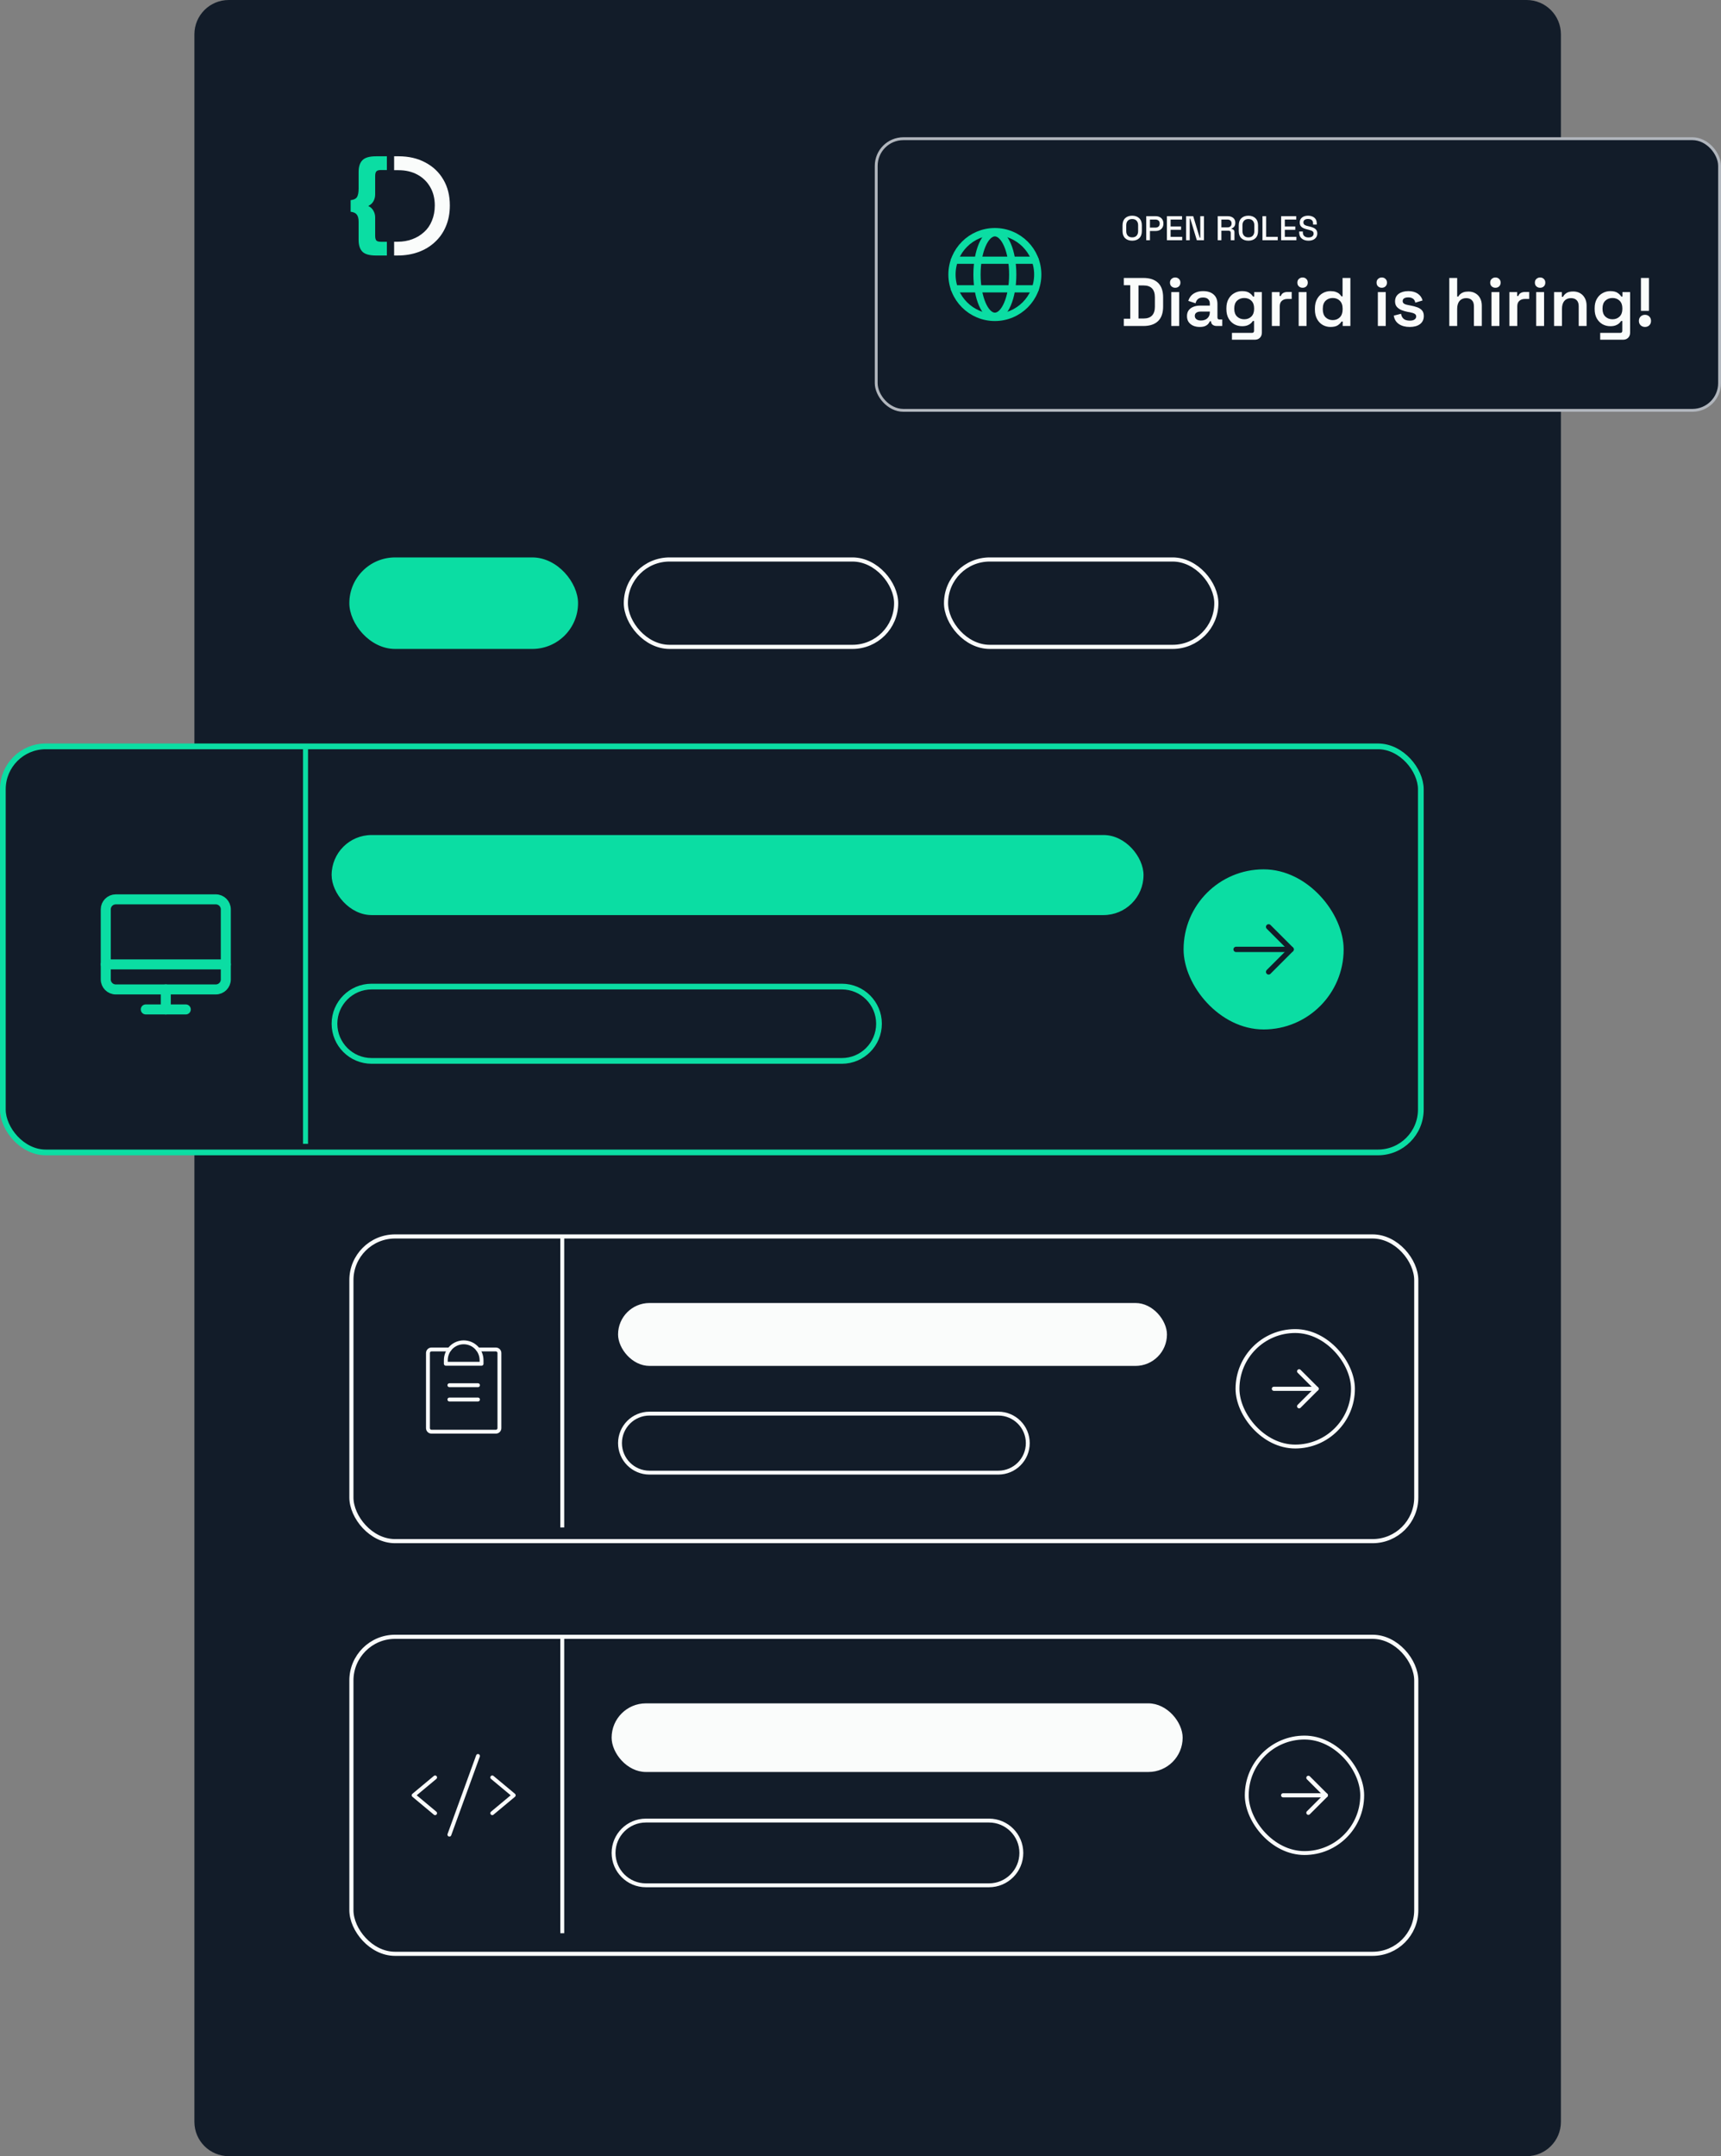 <svg width="301" height="377" viewBox="0 0 301 377" fill="none" xmlns="http://www.w3.org/2000/svg">
<rect x="0" y="0" width="301" height="377" fill="#808080" stroke="none"/>
<path d="M34 6C34 2.686 36.686 0 40 0H267C270.314 0 273 2.686 273 6V371C273 374.314 270.314 377 267 377H40C36.686 377 34 374.314 34 371V6Z" fill="#121C29"/>
<rect x="58" y="24" width="24" height="24" rx="6" fill="#121C29"/>
<path d="M65.777 44.676C64.625 44.676 63.828 44.453 63.386 44.008C62.944 43.562 62.723 42.873 62.723 41.939V38.77C62.723 38.224 62.62 37.815 62.415 37.542C62.21 37.255 61.847 37.082 61.326 37.025V34.999C61.91 34.927 62.289 34.733 62.463 34.417C62.636 34.086 62.723 33.598 62.723 32.951V30.085C62.723 29.151 62.944 28.461 63.386 28.016C63.828 27.556 64.625 27.326 65.777 27.326H67.664V29.729H67.138H66.611C66.216 29.729 65.948 29.815 65.806 29.988C65.68 30.146 65.617 30.412 65.617 30.785V33.986C65.617 34.431 65.514 34.834 65.309 35.193C65.12 35.538 64.82 35.811 64.409 36.012C64.82 36.213 65.12 36.493 65.309 36.852C65.514 37.197 65.617 37.592 65.617 38.038V41.238C65.617 41.598 65.68 41.863 65.806 42.036C65.948 42.194 66.216 42.273 66.611 42.273H67.664V44.676H65.777Z" fill="#0BDDA3"/>
<path d="M77.974 39.598C78.442 38.511 78.676 37.285 78.676 35.921C78.676 34.195 78.3 32.693 77.548 31.416C76.796 30.121 75.743 29.12 74.389 28.412C73.052 27.687 71.481 27.324 69.676 27.324H68.932L68.932 29.758H69.676C70.946 29.758 72.058 30.017 73.01 30.535C73.963 31.053 74.707 31.778 75.241 32.71C75.776 33.625 76.044 34.696 76.044 35.921C76.044 36.905 75.876 37.794 75.542 38.589C75.225 39.383 74.765 40.047 74.163 40.582C73.579 41.118 72.893 41.532 72.108 41.825C71.322 42.119 70.47 42.266 69.551 42.266H68.932L68.932 44.674H69.551C70.854 44.674 72.058 44.475 73.161 44.078C74.264 43.681 75.225 43.103 76.044 42.343C76.879 41.584 77.523 40.669 77.974 39.598Z" fill="#FAFCFB"/>
<rect x="61.098" y="97.465" width="40" height="16" rx="8" fill="#0BDDA3"/>
<rect x="109.459" y="97.826" width="47.277" height="15.277" rx="7.639" stroke="#FAFCFB" stroke-width="0.723"/>
<rect x="165.459" y="97.826" width="47.277" height="15.277" rx="7.639" stroke="#FAFCFB" stroke-width="0.723"/>
<rect x="61.459" y="145.826" width="186.243" height="53.639" rx="5.075" fill="#121C29"/>
<rect x="66.533" y="156.338" width="32.617" height="32.617" rx="16.309" fill="#121C29"/>
<path d="M77.405 169.25L73.328 172.648L77.405 176.045" stroke="#FAFCFB" stroke-width="0.68" stroke-linecap="round" stroke-linejoin="round"/>
<path d="M88.277 169.25L92.355 172.648L88.277 176.045" stroke="#FAFCFB" stroke-width="0.68" stroke-linecap="round" stroke-linejoin="round"/>
<path d="M85.559 165.172L80.123 180.121" stroke="#FAFCFB" stroke-width="0.68" stroke-linecap="round" stroke-linejoin="round"/>
<rect x="101.578" y="157.697" width="111.442" height="10.872" rx="5.436" fill="#FAFCFB"/>
<path d="M107.014 177.064H170.89C173.704 177.064 175.986 179.346 175.986 182.161C175.986 184.976 173.704 187.257 170.89 187.257H107.014C104.2 187.257 101.918 184.976 101.918 182.161C101.918 179.346 104.2 177.064 107.014 177.064Z" stroke="#FAFCFB" stroke-width="0.68"/>
<path d="M222.58 172.645H230.055" stroke="#FAFCFB" stroke-width="0.723" stroke-linecap="round" stroke-linejoin="round"/>
<path d="M226.998 169.586L230.056 172.644L226.998 175.702" stroke="#FAFCFB" stroke-width="0.723" stroke-linecap="round" stroke-linejoin="round"/>
<rect x="215.785" y="162.113" width="21.065" height="21.065" rx="10.533" stroke="#FAFCFB" stroke-width="0.68"/>
<rect x="61.459" y="145.826" width="186.243" height="53.639" rx="5.075" stroke="#FAFCFB" stroke-width="0.723"/>
<line x1="98.227" y1="145.768" x2="98.227" y2="199.828" stroke="#FAFCFB" stroke-width="0.68"/>
<rect x="61.459" y="216.19" width="186.243" height="53.277" rx="7.639" fill="#121C29"/>
<rect x="66.098" y="227.828" width="30" height="30" rx="15" fill="#121C29"/>
<path d="M78.598 244.703H83.598" stroke="#FAFCFB" stroke-width="0.68" stroke-linecap="round" stroke-linejoin="round"/>
<path d="M78.598 242.203H83.598" stroke="#FAFCFB" stroke-width="0.68" stroke-linecap="round" stroke-linejoin="round"/>
<path d="M83.598 235.953H86.723C86.888 235.953 87.047 236.019 87.165 236.136C87.282 236.253 87.348 236.412 87.348 236.578V249.703C87.348 249.869 87.282 250.028 87.165 250.145C87.047 250.262 86.888 250.328 86.723 250.328H75.473C75.307 250.328 75.148 250.262 75.031 250.145C74.913 250.028 74.848 249.869 74.848 249.703V236.578C74.848 236.412 74.913 236.253 75.031 236.136C75.148 236.019 75.307 235.953 75.473 235.953H78.598" stroke="#FAFCFB" stroke-width="0.68" stroke-linecap="round" stroke-linejoin="round"/>
<path d="M77.973 238.453V237.828C77.973 236.999 78.302 236.204 78.888 235.618C79.474 235.032 80.269 234.703 81.098 234.703C81.927 234.703 82.721 235.032 83.307 235.618C83.893 236.204 84.223 236.999 84.223 237.828V238.453H77.973Z" stroke="#FAFCFB" stroke-width="0.68" stroke-linecap="round" stroke-linejoin="round"/>
<rect x="108.098" y="227.828" width="96" height="11" rx="5.5" fill="#FAFCFB"/>
<path d="M113.598 247.168H174.598C177.448 247.168 179.758 249.478 179.758 252.328C179.758 255.178 177.448 257.488 174.598 257.488H113.598C110.748 257.488 108.437 255.178 108.437 252.328C108.437 249.478 110.748 247.168 113.598 247.168Z" stroke="#FAFCFB" stroke-width="0.68"/>
<path d="M222.797 242.828H230.272" stroke="#FAFCFB" stroke-width="0.723" stroke-linecap="round" stroke-linejoin="round"/>
<path d="M227.215 239.77L230.273 242.827L227.215 245.885" stroke="#FAFCFB" stroke-width="0.723" stroke-linecap="round" stroke-linejoin="round"/>
<rect x="216.437" y="232.732" width="20.193" height="20.193" rx="10.096" stroke="#FAFCFB" stroke-width="0.68"/>
<rect x="61.459" y="216.19" width="186.243" height="53.277" rx="7.639" stroke="#FAFCFB" stroke-width="0.723"/>
<line x1="98.34" y1="216.074" x2="98.34" y2="267.074" stroke="#FAFCFB" stroke-width="0.68"/>
<rect x="61.459" y="286.19" width="186.243" height="55.431" rx="7.639" fill="#121C29"/>
<rect x="66.098" y="298.906" width="30" height="30" rx="15" fill="#121C29"/>
<path d="M76.098 310.779L72.348 313.904L76.098 317.029" stroke="#FAFCFB" stroke-width="0.68" stroke-linecap="round" stroke-linejoin="round"/>
<path d="M86.098 310.779L89.848 313.904L86.098 317.029" stroke="#FAFCFB" stroke-width="0.68" stroke-linecap="round" stroke-linejoin="round"/>
<path d="M83.598 307.031L78.598 320.781" stroke="#FAFCFB" stroke-width="0.68" stroke-linecap="round" stroke-linejoin="round"/>
<rect x="106.971" y="297.828" width="99.873" height="12" rx="6" fill="#FAFCFB"/>
<path d="M112.971 318.322H172.971C176.097 318.322 178.631 320.856 178.631 323.982C178.631 327.108 176.097 329.643 172.971 329.643H112.971C109.845 329.643 107.31 327.108 107.31 323.982C107.31 320.856 109.845 318.322 112.971 318.322Z" stroke="#FAFCFB" stroke-width="0.68"/>
<path d="M224.414 313.904H231.889" stroke="#FAFCFB" stroke-width="0.723" stroke-linecap="round" stroke-linejoin="round"/>
<path d="M228.832 310.846L231.89 313.904L228.832 316.961" stroke="#FAFCFB" stroke-width="0.723" stroke-linecap="round" stroke-linejoin="round"/>
<rect x="218.055" y="303.809" width="20.193" height="20.193" rx="10.096" stroke="#FAFCFB" stroke-width="0.68"/>
<rect x="61.459" y="286.19" width="186.243" height="55.431" rx="7.639" stroke="#FAFCFB" stroke-width="0.723"/>
<line x1="98.34" y1="286.021" x2="98.34" y2="338.021" stroke="#FAFCFB" stroke-width="0.68"/>
<rect x="153.25" y="24.25" width="147.5" height="47.5" rx="4.75" fill="#121C29"/>
<path d="M174 55.5C178.142 55.5 181.5 52.142 181.5 48C181.5 43.858 178.142 40.5 174 40.5C169.858 40.5 166.5 43.858 166.5 48C166.5 52.142 169.858 55.5 174 55.5Z" stroke="#0BDDA3" stroke-width="1.263" stroke-miterlimit="10"/>
<path d="M166.93 45.5H181.07" stroke="#0BDDA3" stroke-width="1.263" stroke-linecap="round" stroke-linejoin="round"/>
<path d="M166.93 50.5H181.07" stroke="#0BDDA3" stroke-width="1.263" stroke-linecap="round" stroke-linejoin="round"/>
<path d="M174 55.297C175.726 55.297 177.125 52.03 177.125 48C177.125 43.97 175.726 40.703 174 40.703C172.274 40.703 170.875 43.97 170.875 48C170.875 52.03 172.274 55.297 174 55.297Z" stroke="#0BDDA3" stroke-width="1.263" stroke-miterlimit="10"/>
<path d="M198.016 42.084C197.5 42.084 197.09 41.94 196.786 41.652C196.482 41.36 196.33 40.94 196.33 40.392V39.408C196.33 38.86 196.482 38.442 196.786 38.154C197.09 37.862 197.5 37.716 198.016 37.716C198.532 37.716 198.942 37.862 199.246 38.154C199.554 38.442 199.708 38.86 199.708 39.408V40.392C199.708 40.94 199.554 41.36 199.246 41.652C198.942 41.94 198.532 42.084 198.016 42.084ZM198.016 41.502C198.348 41.502 198.604 41.406 198.784 41.214C198.964 41.018 199.054 40.752 199.054 40.416V39.384C199.054 39.048 198.964 38.784 198.784 38.592C198.604 38.396 198.348 38.298 198.016 38.298C197.692 38.298 197.438 38.396 197.254 38.592C197.07 38.784 196.978 39.048 196.978 39.384V40.416C196.978 40.752 197.07 41.018 197.254 41.214C197.438 41.406 197.692 41.502 198.016 41.502ZM200.475 42V37.8H202.143C202.399 37.8 202.627 37.852 202.827 37.956C203.031 38.056 203.189 38.2 203.301 38.388C203.417 38.572 203.475 38.794 203.475 39.054V39.132C203.475 39.392 203.415 39.616 203.295 39.804C203.179 39.992 203.021 40.136 202.821 40.236C202.621 40.336 202.395 40.386 202.143 40.386H201.123V42H200.475ZM201.123 39.798H202.077C202.305 39.798 202.487 39.738 202.623 39.618C202.759 39.498 202.827 39.334 202.827 39.126V39.066C202.827 38.854 202.759 38.688 202.623 38.568C202.487 38.448 202.305 38.388 202.077 38.388H201.123V39.798ZM204.09 42V37.8H206.736V38.388H204.738V39.594H206.568V40.182H204.738V41.412H206.766V42H204.09ZM207.442 42V37.8H208.69L209.83 41.568H209.926V37.8H210.568V42H209.32L208.18 38.226H208.084V42H207.442ZM212.973 42V37.8H214.737C214.997 37.8 215.225 37.846 215.421 37.938C215.621 38.026 215.775 38.154 215.883 38.322C215.995 38.49 216.051 38.69 216.051 38.922V38.988C216.051 39.252 215.987 39.464 215.859 39.624C215.735 39.78 215.583 39.89 215.403 39.954V40.05C215.555 40.058 215.677 40.11 215.769 40.206C215.861 40.298 215.907 40.432 215.907 40.608V42H215.253V40.698C215.253 40.59 215.225 40.504 215.169 40.44C215.113 40.376 215.023 40.344 214.899 40.344H213.621V42H212.973ZM213.621 39.756H214.665C214.897 39.756 215.077 39.698 215.205 39.582C215.333 39.462 215.397 39.3 215.397 39.096V39.048C215.397 38.844 215.333 38.684 215.205 38.568C215.081 38.448 214.901 38.388 214.665 38.388H213.621V39.756ZM218.342 42.084C217.826 42.084 217.416 41.94 217.112 41.652C216.808 41.36 216.656 40.94 216.656 40.392V39.408C216.656 38.86 216.808 38.442 217.112 38.154C217.416 37.862 217.826 37.716 218.342 37.716C218.858 37.716 219.268 37.862 219.572 38.154C219.88 38.442 220.034 38.86 220.034 39.408V40.392C220.034 40.94 219.88 41.36 219.572 41.652C219.268 41.94 218.858 42.084 218.342 42.084ZM218.342 41.502C218.674 41.502 218.93 41.406 219.11 41.214C219.29 41.018 219.38 40.752 219.38 40.416V39.384C219.38 39.048 219.29 38.784 219.11 38.592C218.93 38.396 218.674 38.298 218.342 38.298C218.018 38.298 217.764 38.396 217.58 38.592C217.396 38.784 217.304 39.048 217.304 39.384V40.416C217.304 40.752 217.396 41.018 217.58 41.214C217.764 41.406 218.018 41.502 218.342 41.502ZM220.801 42V37.8H221.449V41.412H223.471V42H220.801ZM224.065 42V37.8H226.711V38.388H224.713V39.594H226.543V40.182H224.713V41.412H226.741V42H224.065ZM228.845 42.084C228.529 42.084 228.249 42.028 228.005 41.916C227.761 41.804 227.569 41.64 227.429 41.424C227.293 41.204 227.225 40.938 227.225 40.626V40.476H227.867V40.626C227.867 40.922 227.955 41.144 228.131 41.292C228.311 41.44 228.549 41.514 228.845 41.514C229.145 41.514 229.371 41.452 229.523 41.328C229.675 41.2 229.751 41.036 229.751 40.836C229.751 40.704 229.715 40.596 229.643 40.512C229.571 40.428 229.469 40.362 229.337 40.314C229.205 40.262 229.047 40.214 228.863 40.17L228.641 40.116C228.373 40.052 228.139 39.974 227.939 39.882C227.743 39.786 227.591 39.66 227.483 39.504C227.375 39.348 227.321 39.148 227.321 38.904C227.321 38.656 227.381 38.444 227.501 38.268C227.625 38.092 227.795 37.956 228.011 37.86C228.227 37.764 228.481 37.716 228.773 37.716C229.065 37.716 229.325 37.766 229.553 37.866C229.785 37.966 229.967 38.114 230.099 38.31C230.231 38.506 230.297 38.752 230.297 39.048V39.264H229.655V39.048C229.655 38.868 229.617 38.722 229.541 38.61C229.469 38.498 229.367 38.416 229.235 38.364C229.103 38.312 228.949 38.286 228.773 38.286C228.517 38.286 228.317 38.34 228.173 38.448C228.033 38.552 227.963 38.698 227.963 38.886C227.963 39.014 227.993 39.12 228.053 39.204C228.117 39.284 228.209 39.35 228.329 39.402C228.449 39.454 228.599 39.5 228.779 39.54L229.001 39.594C229.273 39.654 229.513 39.732 229.721 39.828C229.929 39.92 230.093 40.046 230.213 40.206C230.333 40.366 230.393 40.572 230.393 40.824C230.393 41.076 230.329 41.296 230.201 41.484C230.077 41.672 229.899 41.82 229.667 41.928C229.435 42.032 229.161 42.084 228.845 42.084Z" fill="#FAFCFB"/>
<path d="M196.552 57V55.728H197.68V49.872H196.552V48.6H199.972C201.092 48.6 201.948 48.884 202.54 49.452C203.132 50.02 203.428 50.872 203.428 52.008V53.592C203.428 54.728 203.132 55.58 202.54 56.148C201.948 56.716 201.092 57 199.972 57H196.552ZM199.12 55.692H199.984C200.664 55.692 201.168 55.516 201.496 55.164C201.824 54.812 201.988 54.304 201.988 53.64V51.972C201.988 51.292 201.824 50.78 201.496 50.436C201.168 50.084 200.664 49.908 199.984 49.908H199.12V55.692ZM204.856 57V51.072H206.236V57H204.856ZM205.54 50.316C205.292 50.316 205.076 50.236 204.892 50.076C204.716 49.908 204.628 49.688 204.628 49.416C204.628 49.144 204.716 48.928 204.892 48.768C205.076 48.6 205.292 48.516 205.54 48.516C205.804 48.516 206.02 48.6 206.188 48.768C206.364 48.928 206.452 49.144 206.452 49.416C206.452 49.688 206.364 49.908 206.188 50.076C206.02 50.236 205.804 50.316 205.54 50.316ZM209.821 57.168C209.405 57.168 209.029 57.096 208.693 56.952C208.357 56.8 208.089 56.584 207.889 56.304C207.697 56.024 207.601 55.68 207.601 55.272C207.601 54.872 207.697 54.536 207.889 54.264C208.089 53.992 208.361 53.788 208.705 53.652C209.049 53.508 209.441 53.436 209.881 53.436H211.597V53.076C211.597 52.764 211.501 52.512 211.309 52.32C211.117 52.12 210.817 52.02 210.409 52.02C210.009 52.02 209.705 52.116 209.497 52.308C209.297 52.492 209.165 52.732 209.101 53.028L207.829 52.608C207.925 52.296 208.077 52.012 208.285 51.756C208.501 51.5 208.785 51.296 209.137 51.144C209.489 50.984 209.921 50.904 210.433 50.904C211.209 50.904 211.817 51.1 212.257 51.492C212.705 51.876 212.929 52.436 212.929 53.172V55.5C212.929 55.74 213.041 55.86 213.265 55.86H213.769V57H212.797C212.509 57 212.273 56.928 212.089 56.784C211.905 56.64 211.813 56.444 211.813 56.196V56.172H211.609C211.561 56.284 211.477 56.42 211.357 56.58C211.237 56.74 211.053 56.88 210.805 57C210.565 57.112 210.237 57.168 209.821 57.168ZM210.049 56.04C210.505 56.04 210.877 55.912 211.165 55.656C211.453 55.392 211.597 55.04 211.597 54.6V54.48H209.965C209.669 54.48 209.429 54.544 209.245 54.672C209.061 54.8 208.969 54.988 208.969 55.236C208.969 55.476 209.065 55.672 209.257 55.824C209.449 55.968 209.713 56.04 210.049 56.04ZM214.494 54.06V53.88C214.494 53.256 214.618 52.724 214.866 52.284C215.114 51.836 215.446 51.496 215.862 51.264C216.278 51.024 216.734 50.904 217.23 50.904C217.79 50.904 218.214 51.004 218.502 51.204C218.798 51.404 219.014 51.62 219.15 51.852H219.354V51.072H220.698V58.128C220.698 58.52 220.586 58.828 220.362 59.052C220.138 59.284 219.834 59.4 219.45 59.4H215.466V58.2H218.982C219.214 58.2 219.33 58.08 219.33 57.84V56.124H219.126C219.038 56.26 218.918 56.4 218.766 56.544C218.614 56.68 218.414 56.796 218.166 56.892C217.918 56.988 217.606 57.036 217.23 57.036C216.734 57.036 216.278 56.92 215.862 56.688C215.446 56.448 215.114 56.108 214.866 55.668C214.618 55.22 214.494 54.684 214.494 54.06ZM217.614 55.824C218.11 55.824 218.522 55.668 218.85 55.356C219.178 55.036 219.342 54.592 219.342 54.024V53.904C219.342 53.328 219.178 52.884 218.85 52.572C218.53 52.26 218.118 52.104 217.614 52.104C217.118 52.104 216.702 52.26 216.366 52.572C216.038 52.884 215.874 53.328 215.874 53.904V54.024C215.874 54.592 216.038 55.036 216.366 55.356C216.702 55.668 217.118 55.824 217.614 55.824ZM222.446 57V51.072H223.802V51.756H224.006C224.094 51.508 224.242 51.328 224.45 51.216C224.658 51.104 224.906 51.048 225.194 51.048H225.914V52.272H225.17C224.77 52.272 224.446 52.38 224.198 52.596C223.95 52.804 223.826 53.128 223.826 53.568V57H222.446ZM227.134 57V51.072H228.514V57H227.134ZM227.818 50.316C227.57 50.316 227.354 50.236 227.17 50.076C226.994 49.908 226.906 49.688 226.906 49.416C226.906 49.144 226.994 48.928 227.17 48.768C227.354 48.6 227.57 48.516 227.818 48.516C228.082 48.516 228.298 48.6 228.466 48.768C228.642 48.928 228.73 49.144 228.73 49.416C228.73 49.688 228.642 49.908 228.466 50.076C228.298 50.236 228.082 50.316 227.818 50.316ZM232.687 57.168C232.207 57.168 231.759 57.052 231.343 56.82C230.927 56.58 230.595 56.232 230.347 55.776C230.099 55.32 229.975 54.772 229.975 54.132V53.94C229.975 53.3 230.099 52.752 230.347 52.296C230.595 51.84 230.923 51.496 231.331 51.264C231.747 51.024 232.199 50.904 232.687 50.904C233.055 50.904 233.367 50.948 233.623 51.036C233.879 51.124 234.083 51.236 234.235 51.372C234.395 51.508 234.519 51.656 234.607 51.816H234.811V48.6H236.179V57H234.835V56.22H234.631C234.487 56.46 234.267 56.68 233.971 56.88C233.675 57.072 233.247 57.168 232.687 57.168ZM233.095 55.968C233.591 55.968 234.003 55.808 234.331 55.488C234.659 55.16 234.823 54.696 234.823 54.096V53.976C234.823 53.368 234.659 52.904 234.331 52.584C234.011 52.264 233.599 52.104 233.095 52.104C232.599 52.104 232.183 52.264 231.847 52.584C231.519 52.904 231.355 53.368 231.355 53.976V54.096C231.355 54.696 231.519 55.16 231.847 55.488C232.183 55.808 232.599 55.968 233.095 55.968ZM240.985 57V51.072H242.365V57H240.985ZM241.669 50.316C241.421 50.316 241.205 50.236 241.021 50.076C240.845 49.908 240.757 49.688 240.757 49.416C240.757 49.144 240.845 48.928 241.021 48.768C241.205 48.6 241.421 48.516 241.669 48.516C241.933 48.516 242.149 48.6 242.317 48.768C242.493 48.928 242.581 49.144 242.581 49.416C242.581 49.688 242.493 49.908 242.317 50.076C242.149 50.236 241.933 50.316 241.669 50.316ZM246.562 57.168C245.794 57.168 245.162 57 244.666 56.664C244.17 56.328 243.87 55.836 243.766 55.188L245.038 54.864C245.094 55.168 245.194 55.408 245.338 55.584C245.482 55.76 245.658 55.884 245.866 55.956C246.082 56.028 246.314 56.064 246.562 56.064C246.938 56.064 247.218 55.996 247.402 55.86C247.594 55.724 247.69 55.552 247.69 55.344C247.69 55.128 247.598 54.968 247.414 54.864C247.238 54.76 246.966 54.672 246.598 54.6L246.226 54.54C245.818 54.46 245.446 54.352 245.11 54.216C244.774 54.072 244.502 53.88 244.294 53.64C244.094 53.392 243.994 53.08 243.994 52.704C243.994 52.128 244.206 51.684 244.63 51.372C245.062 51.06 245.626 50.904 246.322 50.904C246.986 50.904 247.534 51.052 247.966 51.348C248.398 51.644 248.678 52.04 248.806 52.536L247.534 52.92C247.47 52.584 247.33 52.348 247.114 52.212C246.898 52.068 246.634 51.996 246.322 51.996C246.002 51.996 245.754 52.052 245.578 52.164C245.41 52.276 245.326 52.436 245.326 52.644C245.326 52.852 245.414 53.008 245.59 53.112C245.766 53.216 246.002 53.292 246.298 53.34L246.67 53.412C247.11 53.492 247.506 53.596 247.858 53.724C248.218 53.852 248.502 54.036 248.71 54.276C248.918 54.516 249.022 54.84 249.022 55.248C249.022 55.864 248.798 56.34 248.35 56.676C247.91 57.004 247.314 57.168 246.562 57.168ZM253.478 57V48.6H254.858V51.852H255.062C255.126 51.716 255.23 51.58 255.374 51.444C255.518 51.308 255.706 51.196 255.938 51.108C256.178 51.02 256.478 50.976 256.838 50.976C257.294 50.976 257.698 51.08 258.05 51.288C258.402 51.488 258.674 51.772 258.866 52.14C259.066 52.508 259.166 52.944 259.166 53.448V57H257.786V53.556C257.786 53.076 257.666 52.72 257.426 52.488C257.194 52.248 256.862 52.128 256.43 52.128C255.942 52.128 255.558 52.292 255.278 52.62C254.998 52.94 254.858 53.4 254.858 54V57H253.478ZM260.86 57V51.072H262.24V57H260.86ZM261.544 50.316C261.296 50.316 261.08 50.236 260.896 50.076C260.72 49.908 260.632 49.688 260.632 49.416C260.632 49.144 260.72 48.928 260.896 48.768C261.08 48.6 261.296 48.516 261.544 48.516C261.808 48.516 262.024 48.6 262.192 48.768C262.368 48.928 262.456 49.144 262.456 49.416C262.456 49.688 262.368 49.908 262.192 50.076C262.024 50.236 261.808 50.316 261.544 50.316ZM263.989 57V51.072H265.345V51.756H265.549C265.637 51.508 265.785 51.328 265.993 51.216C266.201 51.104 266.449 51.048 266.737 51.048H267.457V52.272H266.713C266.313 52.272 265.989 52.38 265.741 52.596C265.493 52.804 265.369 53.128 265.369 53.568V57H263.989ZM268.677 57V51.072H270.057V57H268.677ZM269.361 50.316C269.113 50.316 268.897 50.236 268.713 50.076C268.537 49.908 268.449 49.688 268.449 49.416C268.449 49.144 268.537 48.928 268.713 48.768C268.897 48.6 269.113 48.516 269.361 48.516C269.625 48.516 269.841 48.6 270.009 48.768C270.185 48.928 270.273 49.144 270.273 49.416C270.273 49.688 270.185 49.908 270.009 50.076C269.841 50.236 269.625 50.316 269.361 50.316ZM271.806 57V51.072H273.162V51.9H273.366C273.47 51.676 273.658 51.464 273.93 51.264C274.202 51.064 274.614 50.964 275.166 50.964C275.622 50.964 276.026 51.068 276.378 51.276C276.73 51.484 277.002 51.772 277.194 52.14C277.394 52.508 277.494 52.944 277.494 53.448V57H276.114V53.556C276.114 53.076 275.994 52.72 275.754 52.488C275.522 52.248 275.19 52.128 274.758 52.128C274.27 52.128 273.886 52.292 273.606 52.62C273.326 52.94 273.186 53.4 273.186 54V57H271.806ZM278.901 54.06V53.88C278.901 53.256 279.025 52.724 279.273 52.284C279.521 51.836 279.853 51.496 280.269 51.264C280.685 51.024 281.141 50.904 281.637 50.904C282.197 50.904 282.621 51.004 282.909 51.204C283.205 51.404 283.421 51.62 283.557 51.852H283.761V51.072H285.105V58.128C285.105 58.52 284.993 58.828 284.769 59.052C284.545 59.284 284.241 59.4 283.857 59.4H279.873V58.2H283.389C283.621 58.2 283.737 58.08 283.737 57.84V56.124H283.533C283.445 56.26 283.325 56.4 283.173 56.544C283.021 56.68 282.821 56.796 282.573 56.892C282.325 56.988 282.013 57.036 281.637 57.036C281.141 57.036 280.685 56.92 280.269 56.688C279.853 56.448 279.521 56.108 279.273 55.668C279.025 55.22 278.901 54.684 278.901 54.06ZM282.021 55.824C282.517 55.824 282.929 55.668 283.257 55.356C283.585 55.036 283.749 54.592 283.749 54.024V53.904C283.749 53.328 283.585 52.884 283.257 52.572C282.937 52.26 282.525 52.104 282.021 52.104C281.525 52.104 281.109 52.26 280.773 52.572C280.445 52.884 280.281 53.328 280.281 53.904V54.024C280.281 54.592 280.445 55.036 280.773 55.356C281.109 55.668 281.525 55.824 282.021 55.824ZM286.997 54.36V48.6H288.401V54.36H286.997ZM287.705 57.168C287.401 57.168 287.145 57.068 286.937 56.868C286.737 56.668 286.637 56.412 286.637 56.1C286.637 55.796 286.737 55.544 286.937 55.344C287.145 55.144 287.401 55.044 287.705 55.044C288.009 55.044 288.261 55.144 288.461 55.344C288.661 55.544 288.761 55.8 288.761 56.112C288.761 56.424 288.661 56.68 288.461 56.88C288.261 57.072 288.009 57.168 287.705 57.168Z" fill="#FAFCFB"/>
<rect x="153.25" y="24.25" width="147.5" height="47.5" rx="4.75" stroke="#B1B6BD" stroke-width="0.5"/>
<rect x="0.5" y="130.5" width="248" height="71" rx="7.5" fill="#121C29"/>
<rect width="43.996" height="43.996" transform="translate(6.998 144.002)" fill="#121C29"/>
<path d="M20.247 173H37.744C38.711 173 39.494 172.217 39.494 171.25V159.002C39.494 158.036 38.711 157.252 37.744 157.252H20.247C19.281 157.252 18.497 158.036 18.497 159.002V171.25C18.497 172.217 19.281 173 20.247 173Z" stroke="#0BDDA3" stroke-width="1.75" stroke-linecap="round" stroke-linejoin="round"/>
<path d="M32.495 176.498H25.496" stroke="#0BDDA3" stroke-width="1.75" stroke-linecap="round" stroke-linejoin="round"/>
<path d="M18.498 168.625H39.495" stroke="#0BDDA3" stroke-width="1.75" stroke-linecap="round" stroke-linejoin="round"/>
<path d="M28.996 173V176.499" stroke="#0BDDA3" stroke-width="1.75" stroke-linecap="round" stroke-linejoin="round"/>
<rect x="58" y="146.002" width="142" height="13.998" rx="6.999" fill="#0BDDA3"/>
<path d="M64.999 172.5H147.236C150.825 172.5 153.735 175.41 153.735 178.999C153.735 182.588 150.825 185.498 147.236 185.498H64.999C61.41 185.498 58.5 182.588 58.5 178.999C58.5 175.41 61.41 172.5 64.999 172.5Z" stroke="#0BDDA3"/>
<rect x="207.006" y="152.002" width="27.996" height="27.996" rx="13.998" fill="#0BDDA3"/>
<path d="M216.191 165.998H225.815" stroke="#121C29" stroke-width="0.931" stroke-linecap="round" stroke-linejoin="round"/>
<path d="M221.879 162.061L225.816 165.997L221.879 169.934" stroke="#121C29" stroke-width="0.931" stroke-linecap="round" stroke-linejoin="round"/>
<rect x="0.5" y="130.5" width="248" height="71" rx="7.5" stroke="#0BDDA3"/>
<line x1="53.437" y1="131" x2="53.437" y2="200" stroke="#0BDDA3" stroke-width="0.875"/>
</svg>
